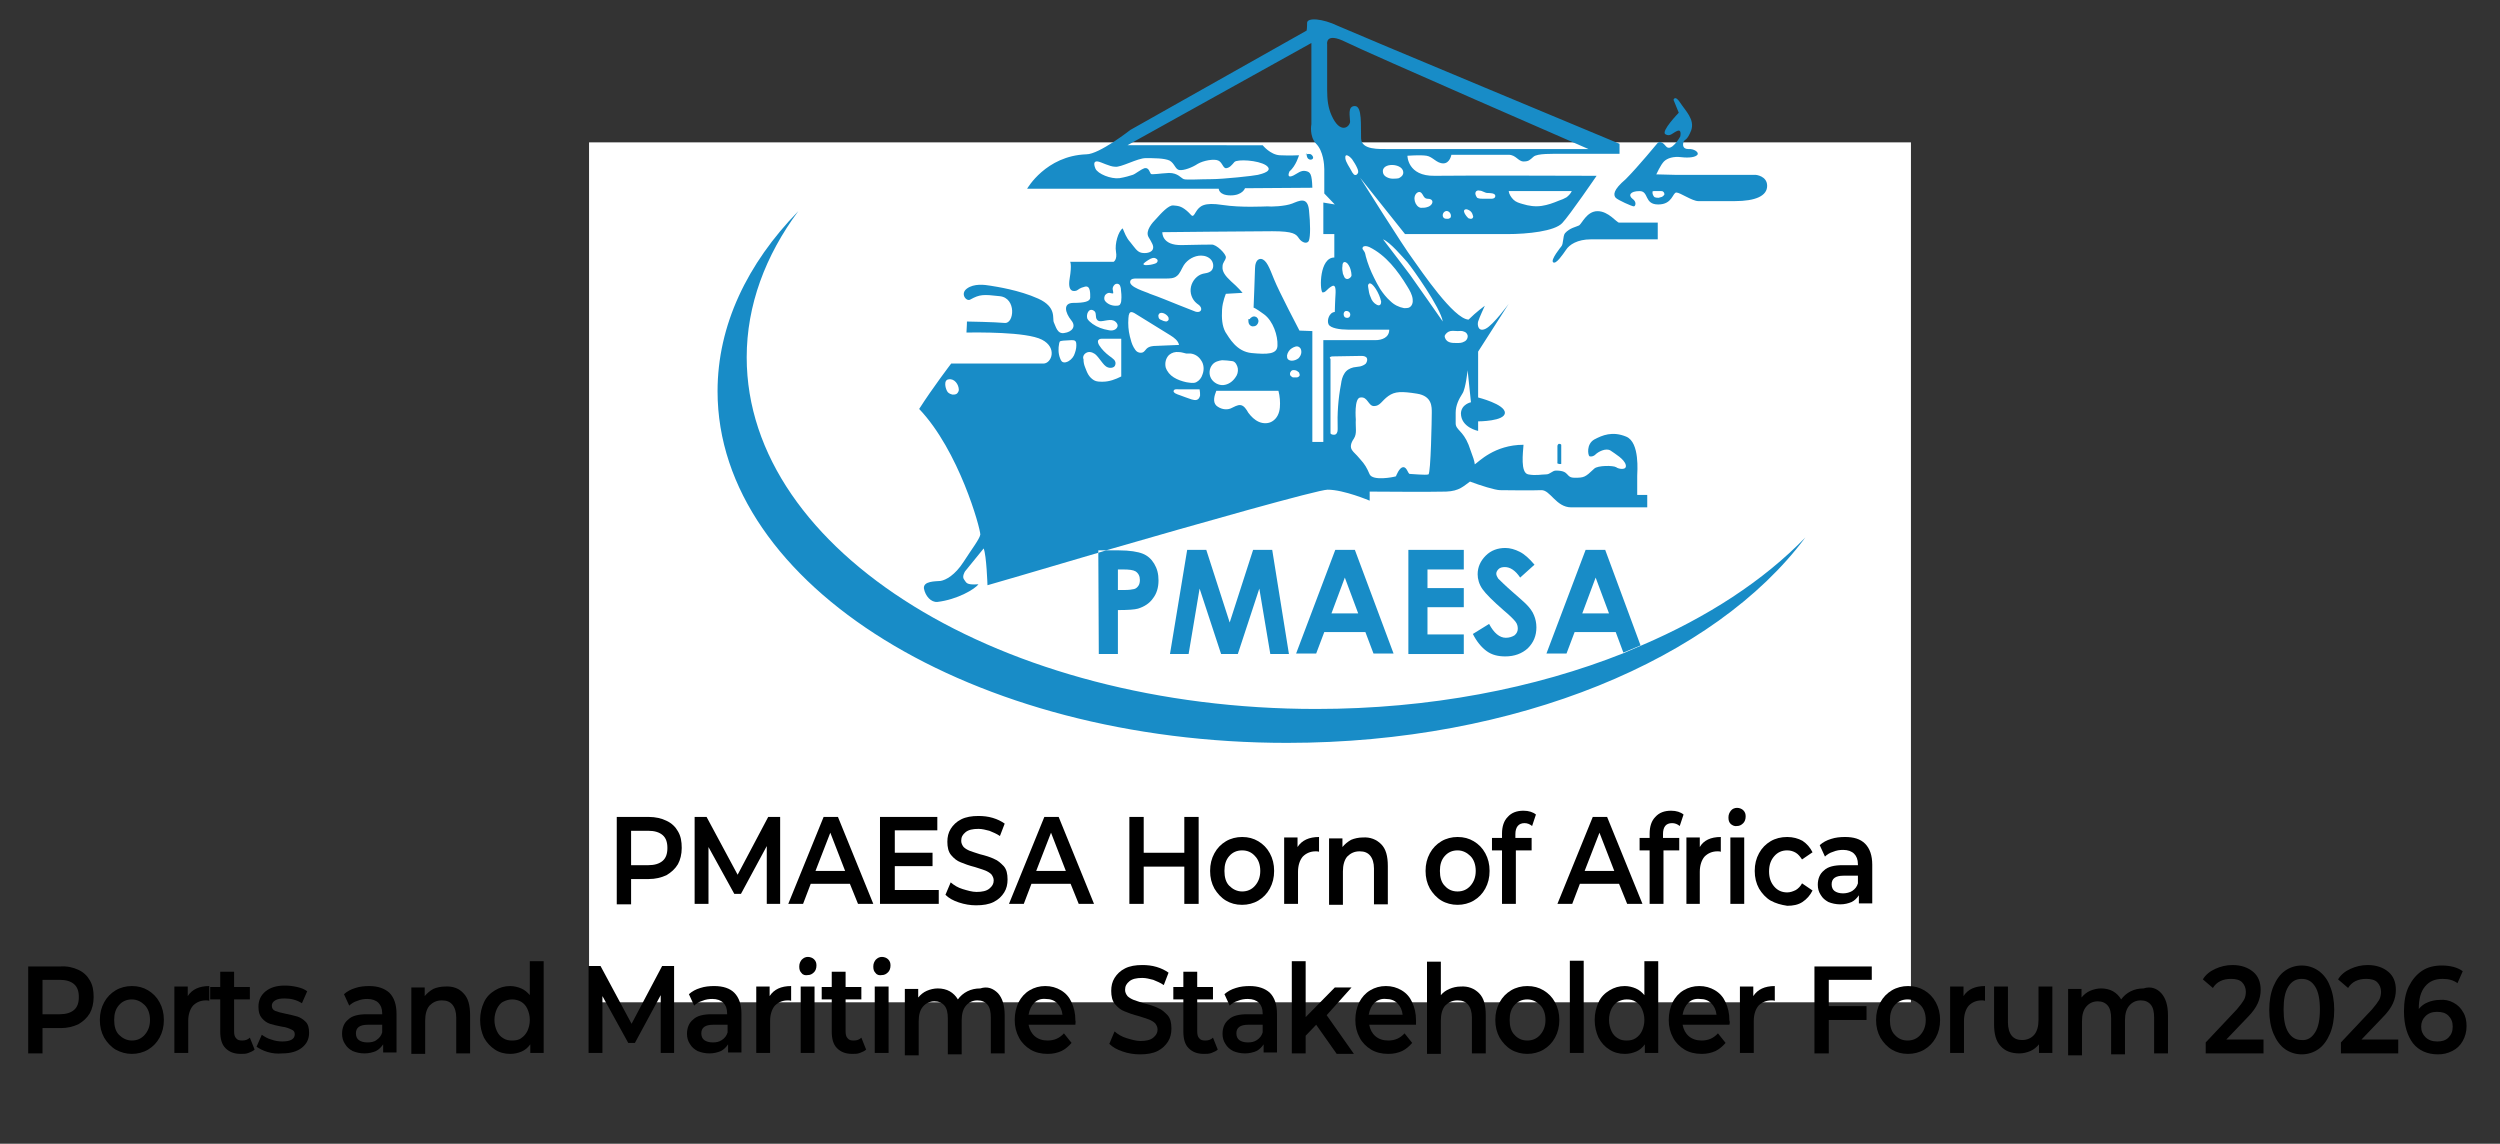 <?xml version="1.0" encoding="utf-8"?>
<!-- Generator: Adobe Illustrator 26.0.0, SVG Export Plug-In . SVG Version: 6.00 Build 0)  -->
<svg version="1.1" id="Layer_1" xmlns="http://www.w3.org/2000/svg" xmlns:xlink="http://www.w3.org/1999/xlink" x="0px" y="0px"
	 viewBox="0 0 523.3 239.4" style="enable-background:new 0 0 523.3 239.4;" xml:space="preserve">
<rect x="0" y="0" width="523.3" height="239.4" fill="#333333" stroke="none"/>
<style type="text/css">
	.st0{fill:#FFFFFF;}
	.st1{fill:#188CC7;}
</style>
<rect x="123.3" y="29.8" class="st0" width="276.7" height="180"/>
<g>
	<g>
		<path class="st1" d="M201.7,117.6c-1.8,2.8-3.7,3.8-4.8,4c-1.1,0.1-3.7,0-3.5,1.6c0.3,1.6,1.5,2.9,2.8,2.8
			c4.2-0.5,7.9-2.7,8.6-3.7c-2.7,0.2-2.5-0.4-3-1s0.2-1.7,0.2-1.7l3.9-4.8c0.6,1.5,0.8,7.7,0.8,7.7s10.4-3,23.2-6.8v-0.5h1.6
			c19.7-5.7,44.4-12.7,46.4-12.7c3.4,0,8.8,2.3,8.8,2.3v-1.9c0,0,13.2,0.1,16,0s3.7-1.2,5-2.1c2.1,0.8,5.3,1.8,6.3,1.8
			s6.7,0.1,8.6,0s3.1,3.6,6.3,3.6c3.2,0,15.9,0,15.9,0v-2.6h-2.1c0,0,0-3.3,0-4s0.6-7-2.3-8.2s-5-0.3-6.7,0.6c-1.7,1-1.3,3.3-1,3.5
			c0.3,0.1,0.8,0.1,1.3-0.4s2.1-1.4,3.1-0.8c1,0.7,2.9,1.8,3.2,3c0.3,1.2-1.5,0.9-2,0.5c-0.6-0.4-3.9-0.4-4.6,0.3
			c-1.9,1.8-2.1,1.9-4.1,1.9s-0.9-1.5-3.9-1.5c-0.8,0-1.2,0.8-2.1,0.8c-1,0-2.1,0.3-3.7,0c-1.7-0.3-1.1-4.6-1-6.2
			c-6.1,0-9.4,3.6-10.2,4.1c-0.1-0.8-0.2-1.1-1.3-4.1c-1.2-3-2.7-3.1-2.7-4.5c0-1.3,0-0.6,0-2.2s0.7-2.9,1.4-4
			c0.7-1,1.1-4.9,1.1-4.9l0.7,6.7c0,0-2,0.4-2.1,2.3c0,3,3.6,3.7,3.6,3.7v-2c0,0,5.6,0,5.6-1.8s-5.6-3.2-5.6-3.2v-9.6l6.4-10
			c0,0-3.2,4.4-4.8,5.2c-1.6,0.8-1.8-0.8-1.6-1.5c0.2-0.7,1.4-3.3,1.4-3.3s-1.8,1.3-3.4,2.9c-3.1-0.1-9.9-10.2-11.7-12.7
			c-1.9-2.5-11-17-11-17l9.4,11.8c0,0,17.1,0,21.4,0s9.9-0.6,11.5-2.3s7.2-9.9,7.2-9.9s-28.2-0.1-33.9,0c-5.7,0.1-5.7-4.2-5.7-4.2
			s2.7-0.2,4,0s2.1,1.6,3.5,1.6s1.7-1.8,1.7-1.8s10.4,0,12,0c1.5,0,2,1.4,3.1,1.4s1.3-0.3,2.1-1c0.8-0.7,3.9-0.6,6-0.6s12,0,12,0
			v-2.1c0,0-55.9-23.3-59-24.7c-3.1-1.5-6.4-1.8-6.4-0.6s-0.1,1.6-0.1,1.6l-36.9,20.8c0,0-6.5,5.1-9.2,5.1
			c-8.5,0.3-12.4,7.2-12.4,7.2h40.1c0,0,0,1.4,2.5,1.4s3-1.5,3-1.5s11.3-0.1,14.1-0.1c-0.1-2.9-0.4-3.3-1.4-3.5s-1.7,0.5-2.5,0.9
			s-1.4,0.4-0.9-0.8c1.4-1.2,2-3.4,2-3.4s-2,0.1-4,0s-3.6-2.1-3.6-2.1H236L274.5,9v17c0,0-0.5,2.5,1,4.1c1.5,1.5,1.7,4.4,1.7,5.3
			c0,1,0,5.1,0,5.1l2.2,2.3l-2.4-0.4V49h2.3c0,0,0,3.4,0,4.9c-3.1,0-3.1,6.6-2.5,7.3c0.7,0.1,0.9-0.7,2-1.3s0.7,1.9,0.7,2.6
			c0,0.7-0.1,1.5-0.1,2.8c-1.2,0.1-1.7,1.8-1.3,2.6s2.4,1.1,4,1.1s8.7,0,8.7,0c0,1.7-1.6,2.2-2.9,2.2c-1.2,0-10.9,0-10.9,0v21.3
			h-2.3V69.3l-2.7-0.1c0,0-4.3-8.2-5.3-10.7s-1.6-4.1-2.7-4.3c-1.1-0.1-1.3,1.3-1.3,2s-0.3,8.2-0.3,8.2s0.3,0,2.2,1.4
			c1.9,1.4,2.9,4.5,2.8,6.5c0,1.9-2.2,1.9-5.4,1.6c-3.2-0.3-4.7-3.2-5.5-4.4c-0.7-1.3-0.8-2.9-0.7-4.7c0.1-1.7,0.8-3.3,0.8-3.3
			l3.5-0.2c0,0-1-1.2-2.4-2.4c-1.3-1.2-1.9-2.1-1.8-3.1c0-0.9,0.6-1.2,0.7-1.9s-2-2.8-3-2.7c-1,0-1.8,0-6.2,0.1
			c-4.3,0.1-4.1-2.7-4.1-2.7s18.5-0.2,23-0.2s5,0.6,5.6,1.5s1.8,1.3,2.1,0.4c0.3-0.9,0.3-3.4,0-6.3c-0.3-2.9-2-2-3.5-1.4
			s-4.6,0.7-5.2,0.6c-0.6,0-5.5,0.3-9.4-0.3s-4.8,0.2-5.6,1.5c-0.8,1.4-0.7,0.7-1.9-0.3s-1.8-1-2.8-1.1s-2.6,1.7-3.5,2.7
			c-0.9,0.9-2.4,2.6-1.7,3.9c0.7,1.2,1.2,1.9,0.9,2.6s-1.5,0.9-2.4,0.7s-1.4-1.1-2.3-2.2c-0.9-1-1.2-2-1.6-2.9
			c-0.9,0.6-1.7,3.2-1.4,4.9s-0.5,2.1-0.5,2.1H224c0,0,0.4,0.5-0.1,3.5s1,2.7,1.5,2.5c0.4-0.2,0.5-0.5,1.7-0.8s1.1,1.5,1.1,2.3
			s-1.2,1.1-3.5,1.1s-1.7,2.1-0.5,3.6c1.2,1.4,0.1,2.5-1.4,2.7c-1.5,0.3-1.8-1.4-2.2-2.2c-0.4-0.8,0.7-3.2-3.3-5
			c-4-1.8-8.8-2.5-10-2.7s-3.4-0.5-4.9,0.6s-0.1,2.8,0.7,2.3c2-1.1,2.7-1.1,6.2-0.7c3.5,0.4,3,5.8,1,5.6s-7.9-0.3-7.9-0.3
			s0,0.9-0.1,2.3c2,0,12.5-0.2,15.8,1.5s2,5,0.3,5c-1.6,0-19.3,0-19.3,0s-3.9,5.1-6.7,9.5c8.3,8.7,12.8,24.9,12.8,26.3
			C205,112.9,203.5,114.8,201.7,117.6z M328.8,40c0.1,0,0.1,0,0.2,0c-0.2,0.5-0.7,1-1.1,1.3c-0.5,0.3-1,0.5-1.6,0.7
			c-1.2,0.5-2.3,0.9-3.6,1.1c-1.4,0.2-2.7,0-4-0.4c-0.7-0.2-1.4-0.4-1.9-0.9s-0.9-1.1-1-1.8C315.8,40,328.8,40,328.8,40z
			 M308.9,40.2c0.1-0.3,0.5-0.4,0.8-0.3c0.6,0,1.1,0.5,1.7,0.5c0.4,0,1.6,0,1.6,0.6c0,0.2-0.1,0.4-0.3,0.5c-0.2,0.1-0.4,0.1-0.6,0.1
			c-0.6,0-1.1,0-1.7,0c-0.4,0-0.8,0-1.2-0.2C308.9,41,308.7,40.5,308.9,40.2z M306.9,43.8c0.2,0,0.4,0.1,0.6,0.2
			c0.4,0.2,0.7,0.6,0.8,1.1c0.1,0.2,0.1,0.4-0.1,0.6c-0.1,0.1-0.2,0.1-0.4,0.1c-0.1,0-0.3-0.1-0.4-0.1
			C307,45.4,305.8,43.9,306.9,43.8z M302.6,44.2c0.6-0.2,1.2,0.5,1.1,1.1c0,0.2-0.1,0.3-0.3,0.4c-0.1,0.1-0.3,0.1-0.5,0.1
			s-0.5,0-0.7-0.2C301.8,45.2,302,44.4,302.6,44.2z M296.7,40.3c0.7-0.4,1,0.3,1.3,0.8c0.5,0.8,1,0.3,1.6,0.7
			c0.3,0.2,0.3,0.6,0.1,0.9c-0.2,0.3-0.5,0.5-0.8,0.6c-0.5,0.2-1,0.2-1.5,0.2C296.2,43.3,295.5,41.1,296.7,40.3z M239.8,33.1
			c1.7,0,3.9,0,5,0.5c1.1,0.6,1.2,1.9,2.1,2c0.9,0.1,2.6-0.5,3.8-1.3c1.2-0.7,3.4-1.1,4.3-0.7c0.9,0.4,1,1.7,1.7,1.6
			c0.7-0.1,1.1-0.6,1.7-1.3c0.6-0.6,4.9-0.4,6.6,0.7c1.7,1.2-0.9,1.8-1.7,2c-0.8,0.2-7.3,0.9-9.7,0.9s-5.2,0.2-5.8,0
			s-1.2-1.3-3.1-1.3c-1.9,0.1-3.6,0.4-3.8,0.2s-0.4-1.4-1.3-1.2c-0.9,0.3-1.9,1.2-2.5,1.4s-1.6,0.5-2.8,0.7c-1.8,0.2-4.5-0.9-5-2
			c-0.5-1.2-0.2-1.6,0.5-1.5s2.5,1.1,3.6,1.1C234.6,35.1,238.1,33.1,239.8,33.1z M292.8,37.3c-0.4,0.1-0.9,0.1-1.3,0.1
			s-0.8-0.1-1.2-0.3c-0.4-0.2-0.7-0.5-0.8-0.9c-0.6-2.4,4.7-2.1,4.2,0.2C293.6,36.8,293.2,37.1,292.8,37.3z M278.7,24.1
			c-0.7-1.6-0.9-3.2-0.9-5.3c0-2,0-9.5,0-9.5s-0.5-2.7,3.9-0.5s50.8,22.4,50.8,22.4s-39.5,0-41.7,0s-5.8,0.2-5.9-2.2
			c-0.1-2.5,0.3-6.8-1.3-6.8c-1.6,0-1,2.2-1,3.3C282.5,26.6,280.5,28.2,278.7,24.1z M282.5,66.3c-0.2,0.3-0.7,0.3-1,0.1
			c-0.4-0.4-0.3-1.2,0.2-1.3C282.4,65,282.9,65.7,282.5,66.3z M282,58.4c-0.3,0-0.5-0.2-0.6-0.4s-0.2-0.5-0.3-0.7
			c-0.1-0.5-0.2-1.1-0.1-1.6c0-0.2,0-0.4,0.1-0.6c0.3-0.6,1,0,1.2,0.4c0.2,0.3,0.3,0.6,0.4,0.9c0.1,0.4,0.2,0.8,0.2,1.2
			S282.4,58.4,282,58.4z M283.9,36.6c-0.2,0.1-0.5,0-0.6-0.2c-0.2-0.2-0.3-0.4-0.4-0.6c-0.4-0.8-1.2-1.8-1.3-2.7
			c-0.1-1.2,1-0.3,1.4,0.2c0.4,0.6,0.8,1.2,1.1,1.9c0.1,0.2,0.2,0.5,0.2,0.8C284.3,36.2,284.1,36.5,283.9,36.6z M303.6,69.3
			c0.5-0.1,1,0,1.5,0c0.4,0,0.9-0.1,1.3,0.1c0.4,0.1,0.7,0.4,0.8,0.8c0.1,0.5-0.2,1.1-0.7,1.3c-0.5,0.3-1,0.3-1.6,0.3
			s-1.1,0-1.6-0.2s-0.9-0.7-0.9-1.3C302.6,69.8,303.1,69.4,303.6,69.3z M294.6,54.9c1,1.2,7,9.6,7.4,12.4c-0.5-0.7-5-7.2-6.8-9.7
			c0,0-4.9-6.5-5.7-7.5C291,50.7,293.6,53.8,294.6,54.9z M288.9,63.8c-0.2,0.2-0.5,0.1-0.7,0c-0.6-0.3-1.1-0.9-1.3-1.6
			c-0.3-0.6-0.4-1.3-0.5-2c0-0.2-0.1-0.4,0-0.6c0.4-0.9,1.4,0.6,1.6,0.9c0.5,0.8,0.9,1.7,1.1,2.6C289.1,63.3,289.1,63.6,288.9,63.8z
			 M288.9,60.5c-0.5-0.8-0.9-1.6-1.3-2.4c-0.7-1.4-1.3-2.9-1.7-4.4c-0.1-0.3-0.1-0.7-0.3-1c-0.1-0.2-0.3-0.4-0.4-0.6
			c-0.1-0.8,1-0.6,1.4-0.4c3.5,1.7,6,5,8,8.3c0.5,0.8,1,1.7,1.1,2.6c0.1,0.7-0.1,1.5-0.8,1.8c-0.3,0.1-0.7,0.1-1,0.1
			c-1.1-0.2-2.1-0.7-2.9-1.5C290.2,62.3,289.5,61.4,288.9,60.5z M287.6,85c1.3,0,1.6-1.1,3-2.1s2.8-1,6-0.5s3.1,2.8,3.1,4
			s-0.2,12.7-0.7,12.9c-0.5,0.2-3.5-0.1-3.9-0.1s-0.6-1.5-1.4-1.4c-0.8,0-1.5,1.9-1.5,1.9c-0.6,0.2-4.8,1-5.5-0.4
			c-0.6-1.4-1-2.1-2-3.2c-1-1.2-1.3-1.3-1.7-1.9c-0.4-0.6-0.3-1.4,0.4-2.4c0.7-1.1,0.3-2.3,0.4-4c0,0-0.4-4.6,1-4.6
			C286.3,83,286.4,85,287.6,85z M278.5,74.7c0.2-0.1,0.3-0.1,0.5-0.1c1.9,0,3.8-0.1,5.8-0.1c0.4,0,0.9,0,1.2,0.3
			c0.3,0.3,0.2,0.9-0.1,1.3c-0.3,0.3-0.8,0.5-1.2,0.6c-0.5,0.1-0.9,0.1-1.4,0.2c-0.8,0.2-1.5,0.6-1.9,1.3c-0.4,0.6-0.6,1.4-0.7,2.2
			c-0.6,3.1-0.8,6.2-0.7,9.3c0,0.4,0,0.9-0.4,1.2c-0.3,0.2-1,0.1-1.1-0.2V75.1C278.3,75,278.3,74.8,278.5,74.7z M251.2,82.8
			c-0.1,0.4-0.3,0.8-0.7,0.9s-0.7,0-1.1-0.1c-0.9-0.3-1.7-0.6-2.5-0.9c-0.3-0.1-1.7-0.5-1.1-1.1c0.2-0.2,0.9-0.1,1.1-0.1
			c0.5,0,0.9,0,1.4,0c0.9,0,1.9,0,2.8,0C251.2,82,251.2,82.4,251.2,82.8z M251.7,78.4c-0.2,0.7-0.7,1.3-1.3,1.6
			c-0.6,0.3-1.4,0.1-2.1,0c-0.9-0.2-1.8-0.5-2.6-1s-1.4-1.2-1.7-2.1c-0.2-0.9,0-1.9,0.7-2.6c0.6-0.5,1.3-0.7,2.1-0.6
			c0.5,0,1,0.2,1.5,0.3c0.3,0,0.6,0,0.9,0c0.9,0.1,1.7,0.6,2.2,1.4C252,76.2,252.1,77.4,251.7,78.4z M271.9,78.8
			c-0.1,0.1-0.3,0.2-0.5,0.2s-0.5,0-0.7,0s-0.4-0.2-0.6-0.4c-0.2-0.4,0-0.9,0.4-1.1c0.4-0.1,0.9,0,1.2,0.3c0.2,0.1,0.3,0.3,0.3,0.5
			C272.1,78.4,272.1,78.6,271.9,78.8z M269.4,74.4c0.1-0.6,0.5-1.2,1-1.5s1.1-0.6,1.6-0.2c0.3,0.2,0.4,0.6,0.4,1
			c0,0.5-0.3,1-0.6,1.3c-0.4,0.3-0.9,0.5-1.4,0.5c-0.3,0-0.6-0.1-0.8-0.3C269.4,75,269.4,74.7,269.4,74.4z M267.6,81.8
			c0.3,1.1,0.4,2.4,0.3,3.5c-0.1,1.2-0.6,2.3-1.6,2.9c-0.8,0.5-1.9,0.5-2.8,0.1s-1.6-1.1-2.2-1.9c-0.4-0.7-0.9-1.5-1.6-1.6
			s-1.4,0.4-2.1,0.7c-1,0.4-2.2,0.1-3-0.6c-0.8-0.8-0.4-2.1,0-3.1H267.6z M258,75.6c0.6,0.1,1,0.9,1.1,1.5c0.1,0.7-0.1,1.4-0.5,1.9
			c-0.6,0.9-1.5,1.5-2.5,1.6s-2.1-0.5-2.6-1.4s-0.4-2.1,0.3-2.9c0.5-0.6,1.3-0.8,2-0.9C256.4,75.4,257.3,75.5,258,75.6z M240.1,54.6
			c0.5-0.3,1-0.7,1.6-0.6c0.3,0.1,0.7,0.3,0.6,0.7c-0.1,0.3-0.3,0.4-0.6,0.5c-0.6,0.2-1.2,0.3-1.9,0.3
			C238.8,55.4,239.7,54.9,240.1,54.6z M236.6,58.8c0.2-0.5,0.8-0.5,1.3-0.5c2,0,4.1,0,6.1,0c0.8,0,1.7,0,2.3-0.5
			c0.7-0.5,1-1.5,1.5-2.3c0.8-1.2,2.2-2,3.6-2c0.8,0,1.7,0.3,2.2,1s0.5,1.8-0.2,2.3c-0.4,0.3-1,0.4-1.6,0.5
			c-1.2,0.3-2.2,1.4-2.5,2.7s0.2,2.7,1.2,3.5c0.2,0.2,0.5,0.3,0.7,0.6c0.2,0.2,0.3,0.6,0.2,0.8c-0.1,0.3-0.4,0.4-0.7,0.4
			s-0.6-0.1-0.8-0.2c-1.1-0.4-2.2-0.9-3.3-1.3c-2-0.8-3.9-1.6-5.9-2.3C240,61.1,236.1,60.1,236.6,58.8z M244.5,67.1
			c-0.1,0.1-0.3,0.2-0.4,0.2c-0.2,0-0.3-0.1-0.5-0.1c-0.2-0.1-0.5-0.2-0.7-0.3c-0.2-0.1-0.4-0.3-0.4-0.6c-0.1-0.2,0-0.5,0.2-0.7
			c0.6-0.4,1.7,0.3,1.9,0.9C244.6,66.7,244.7,66.9,244.5,67.1z M238.2,66c2.3,1.4,4.5,2.8,6.8,4.2c0.8,0.5,1.6,1.1,1.8,2
			c-1.6,0.1-3.2,0.1-4.8,0.2c-0.7,0-1.5,0.1-2,0.6c-0.3,0.3-0.5,0.7-0.9,0.8c-0.4,0.1-0.8,0-1.1-0.2s-0.5-0.6-0.7-0.9
			c-0.4-0.7-0.6-1.5-0.8-2.3c-0.3-1.2-0.4-2.5-0.3-3.8C236.3,64.7,237.1,65.3,238.2,66z M231.5,61.6c0.2-0.2,0.5-0.3,0.7-0.3
			s0.7,0.2,0.8,0.1c0.1-0.1-0.1-0.7-0.1-0.9c0-0.3,0.1-0.6,0.4-0.9c0.2-0.2,0.6-0.3,0.9-0.1c0.3,0.2,0.3,0.5,0.4,0.8
			c0.1,0.9,0.2,1.7,0.1,2.6c0,0.3-0.1,0.6-0.3,0.9c-0.2,0.2-0.6,0.2-0.9,0.2c-0.4,0-0.9-0.1-1.3-0.3s-0.8-0.5-1-0.9
			C231.1,62.5,231.1,61.9,231.5,61.6z M228.9,65c0.8,0.4,0.2,1.4,0.8,2c0.4,0.4,1.1,0.2,1.7,0.1c0.6-0.1,1.2-0.2,1.7,0
			s1,0.8,0.8,1.3c-0.1,0.3-0.4,0.6-0.8,0.7c-0.3,0.1-0.7,0.1-1.1,0c-1.2-0.2-2.3-0.6-3.3-1.3c-0.4-0.3-0.9-0.7-1.1-1.1
			C227.3,65.8,227.9,64.4,228.9,65z M227.3,73.9c0.6-0.4,1.3-0.2,1.9,0.2c0.5,0.4,0.9,1,1.3,1.5c0.4,0.5,0.8,1.1,1.4,1.3
			c0.5,0.2,1.3,0.1,1.5-0.4c0.2-0.4,0.1-0.9-0.2-1.2c-0.3-0.3-0.7-0.6-1-0.8c-0.8-0.6-1.6-1.4-2.1-2.2c-0.2-0.3-0.4-0.8-0.2-1.1
			c0.2-0.3,0.6-0.3,0.9-0.3c1.3,0,2.5,0,3.9,0v0.4v7.5c-1.2,0.6-2.5,1.1-3.9,1.1c-0.6,0-1.3,0-1.8-0.3s-0.9-0.7-1.2-1.2
			s-0.5-1.1-0.7-1.6s-0.3-1-0.3-1.6C226.6,74.8,226.8,74.2,227.3,73.9z M221.7,71.9c0.1-0.6,0.3-0.5,0.9-0.6c0.6,0,1.1-0.1,1.7-0.1
			c0.3,0,0.6,0,0.8,0.2s0.2,0.6,0.2,0.9c0,0.7-0.2,1.4-0.5,2.1c-0.3,0.6-0.9,1.2-1.6,1.4c-0.3,0.1-0.6,0.1-0.9-0.1
			c-0.2-0.2-0.3-0.4-0.4-0.7C221.5,74,221.5,72.9,221.7,71.9z M200.3,82.4c-0.3,0.2-0.6,0.2-0.9,0.2c-0.4-0.1-0.7-0.2-1-0.5
			c-0.5-0.6-1-2.6,0.2-2.7c1.2-0.2,2.1,1.1,2.1,2.2C200.7,81.9,200.5,82.2,200.3,82.4z"/>
		<path class="st1" d="M273.5,32.3c0,0.3,0.1,0.7,0.3,0.9c0.3,0.3,0.8,0.3,1,0s-0.1-0.7-0.4-0.9C274.1,32.2,273.8,32.2,273.5,32.3z"
			/>
		<path class="st1" d="M273.3,32.3c0.1,0,0.1,0,0.2,0c0-0.1,0-0.1,0-0.2L273.3,32.3z"/>
		<path class="st1" d="M261.5,67.9c0.2,0.3,0.6,0.5,0.9,0.4c0.5,0,0.9-0.4,1-0.9s-0.2-1-0.6-1.1c-0.4-0.2-1,0.1-1.2,0.5h-0.3
			C261.3,67.2,261.3,67.6,261.5,67.9z"/>
		<path class="st1" d="M325.9,96.9c0.2,0.2,0.6,0.3,0.9,0.2v-4c-0.1-0.2-0.4-0.2-0.5-0.2c-0.2,0.1-0.3,0.3-0.3,0.5v3.5H325.9z"/>
		<path class="st1" d="M333,50.1c1.6,0,14,0,14,0v-3.5c0,0-7.6,0-8.1,0s-2.2-2.4-4.5-2.4s-3.3,2.7-3.9,3s-1.9,0.5-2.9,1.6
			c-0.5,0.6-0.3,2.3-0.8,2.8c0,0-2.3,2.8-1.7,3.3c0.6,0.5,2-1.6,2.7-2.6C328.5,51.2,330.2,50.1,333,50.1z"/>
		<path class="st1" d="M338.2,41.4c0.5,0.5,3.4,1.8,3.8,1.8c0.3,0,0.7-0.9-0.3-1.6c-0.9-0.7-0.5-1.6,1.5-1.6s0.9,2.8,3.9,2.8
			s3-2.5,3.8-2.5s3.3,1.8,4.6,1.8c1.2,0,3.1,0,7.6,0c4.4,0,6.8-1.1,6.8-3.2c0-2.1-2.4-2.3-2.4-2.3s-8.4,0-16.9,0l-3.9-0.1
			c0,0,0.9-2,1.6-2.7s2-1.1,3.6-0.9c1.7,0.2,3,0,3.4-0.5s-0.7-1.3-1.9-1.2c-1.2,0-1.2-0.9-1-1.5s0.7-0.1,1.6-2.4
			c0.8-2.3-1.2-4.1-2.3-5.8c-1.1-1.7-1.4-0.6-1.4-0.6l1.1,2.7c0,0-3.8,3.9-2.8,4.5s1.5-0.3,2.5-0.7c1-0.4,0.6,1.2,0.6,1.2
			s-1.9,3.4-3,2s-1.7-0.7-1.7-0.7s-4.2,5.1-6.7,7.6C337.6,39.8,337.7,40.8,338.2,41.4z M346.2,40c0.5,0,1,0,1.5,0
			c0.1,0,0.3,0,0.4,0.1c0.2,0.1,0.3,0.4,0.3,0.6c-0.1,0.2-0.3,0.4-0.5,0.5s-0.5,0.1-0.7,0.2c-0.3,0-0.5,0-0.8-0.1
			c-0.2-0.1-0.3-0.3-0.4-0.5s-0.1-0.4-0.1-0.6C345.9,40,346,40,346.2,40z"/>
		<path class="st1" d="M339.9,136.7c-18.6,7.4-40.7,11.7-64.4,11.7c-65.8,0-119.2-32.9-119.2-73.6c0-10.9,3.9-21.3,10.8-30.6
			c-10.7,11-16.9,23.9-16.9,37.7c0,40.6,53.4,73.6,119.2,73.6c48.1,0,89.6-17.6,108.5-43c-8.7,9-20.5,16.7-34.3,22.6"/>
		<path class="st1" d="M230,136.9h4v-9.2c2.1,0,3.5-0.1,4.2-0.3c1.3-0.4,2.4-1.1,3.1-2.1c0.8-1,1.2-2.3,1.2-3.8
			c0-1.4-0.3-2.5-0.9-3.5c-0.6-1-1.4-1.7-2.4-2.1s-2.7-0.7-5-0.7h-2.7c-0.5,0.2-1,0.3-1.6,0.5L230,136.9L230,136.9z M234,119.2h1.1
			c1.2,0,2.1,0.1,2.6,0.4c0.6,0.4,0.9,1,0.9,1.8c0,0.5-0.1,0.9-0.3,1.2c-0.2,0.3-0.5,0.6-0.9,0.7s-1.1,0.2-2.1,0.2H234V119.2z"/>
		<polygon class="st1" points="257.4,130.3 252.5,115.1 248.5,115.1 244.9,136.9 248.8,136.9 251.1,123.2 255.6,136.9 259.1,136.9 
			263.6,123.2 265.9,136.9 269.8,136.9 266.3,115.1 262.3,115.1 		"/>
		<path class="st1" d="M279.5,115.1l-8.2,21.7h4.2l1.7-4.5h8.6l1.7,4.5h4.2l-8.1-21.7C283.6,115.1,279.5,115.1,279.5,115.1z
			 M278.7,128.4l2.8-7.5l2.8,7.5H278.7z"/>
		<polygon class="st1" points="306.4,119.2 306.4,115.1 294.8,115.1 294.8,136.9 306.4,136.9 306.4,132.8 298.8,132.8 298.8,127.1 
			306.4,127.1 306.4,123.1 298.8,123.1 298.8,119.2 		"/>
		<path class="st1" d="M315.2,133.5c-1.3,0-2.5-1-3.5-2.9l-3.4,2.1c0.8,1.6,1.8,2.8,2.9,3.6s2.4,1.1,3.9,1.1c1.9,0,3.5-0.6,4.7-1.7
			c1.2-1.2,1.8-2.6,1.8-4.4c0-0.9-0.2-1.8-0.5-2.5c-0.3-0.8-0.9-1.6-1.7-2.4c-0.3-0.3-1.3-1.2-2.8-2.5c-1.6-1.4-2.6-2.4-3-2.8
			c-0.2-0.3-0.4-0.7-0.4-1c0-0.4,0.2-0.7,0.5-1s0.8-0.4,1.3-0.4c1.1,0,2.2,0.7,3.2,2.2l3-2.7c-1.1-1.3-2.1-2.2-3.1-2.7s-2-0.8-3-0.8
			c-1.6,0-3,0.5-4.1,1.6s-1.7,2.4-1.7,3.9c0,1,0.3,2.1,1,3.1s2.2,2.5,4.5,4.5c1.2,1,2,1.8,2.4,2.3s0.5,1,0.5,1.5s-0.2,1-0.7,1.4
			C316.5,133.3,315.9,133.5,315.2,133.5z"/>
		<path class="st1" d="M336,115.1h-4.1l-8.2,21.7h4.2l1.7-4.5h8.6l1.6,4.3c1.2-0.5,2.4-1,3.6-1.5L336,115.1z M331.2,128.4l2.8-7.5
			l2.8,7.5H331.2z"/>
	</g>
</g>
<g>
	<g>
		<path d="M139.5,171.8c1.1,0.5,1.9,1.3,2.4,2.2c0.6,1,0.8,2.1,0.8,3.5c0,1.3-0.3,2.5-0.8,3.4c-0.6,1-1.4,1.7-2.4,2.3
			c-1.1,0.5-2.3,0.8-3.7,0.8h-3.7v5.3h-3V171h6.7C137.2,171,138.5,171.3,139.5,171.8z M138.7,180.2c0.7-0.6,1-1.5,1-2.7
			s-0.3-2.1-1-2.7c-0.7-0.6-1.7-0.9-3-0.9h-3.6v7.2h3.6C137,181.1,138,180.8,138.7,180.2z"/>
		<path d="M160.5,189.2l0-12.1l-5.4,10h-1.4l-5.4-9.8v11.9h-2.9V171h2.5l6.5,12.1l6.4-12.1h2.5l0,18.2H160.5z"/>
		<path d="M177.9,185h-8.2l-1.6,4.2h-3.1l7.4-18.2h3l7.4,18.2h-3.2L177.9,185z M176.9,182.3l-3.1-8l-3.1,8H176.9z"/>
		<path d="M196.5,186.4v2.8h-12.3V171h12v2.8h-8.9v4.7h7.9v2.8h-7.9v5H196.5z"/>
		<path d="M200.7,188.9c-1.2-0.4-2.1-0.9-2.8-1.6l1.1-2.6c0.7,0.6,1.5,1.1,2.5,1.4s2,0.6,2.9,0.6c1.2,0,2.1-0.2,2.7-0.7
			s0.9-1,0.9-1.7c0-0.5-0.2-0.9-0.5-1.3c-0.3-0.3-0.8-0.6-1.3-0.8c-0.5-0.2-1.2-0.4-2.1-0.7c-1.2-0.3-2.3-0.7-3-1
			c-0.8-0.3-1.4-0.8-2-1.5s-0.8-1.7-0.8-2.8c0-1,0.2-1.9,0.7-2.7c0.5-0.8,1.2-1.5,2.2-2c1-0.5,2.2-0.7,3.6-0.7c1,0,2,0.1,3,0.4
			c1,0.3,1.8,0.7,2.5,1.2l-1,2.6c-0.7-0.5-1.5-0.8-2.2-1.1c-0.8-0.2-1.5-0.4-2.3-0.4c-1.2,0-2.1,0.2-2.7,0.7c-0.6,0.5-0.9,1-0.9,1.8
			c0,0.5,0.2,0.9,0.5,1.3c0.3,0.3,0.8,0.6,1.3,0.8c0.5,0.2,1.2,0.4,2.1,0.7c1.2,0.3,2.2,0.6,3,1c0.8,0.3,1.4,0.9,2,1.5
			c0.6,0.7,0.8,1.6,0.8,2.8c0,1-0.2,1.9-0.7,2.7s-1.2,1.5-2.2,2c-1,0.5-2.2,0.7-3.7,0.7C203.1,189.5,201.9,189.3,200.7,188.9z"/>
		<path d="M224.1,185h-8.2l-1.6,4.2h-3.1l7.4-18.2h3l7.4,18.2h-3.2L224.1,185z M223.1,182.3l-3.1-8l-3.1,8H223.1z"/>
		<path d="M250.9,171v18.2h-3v-7.8h-8.5v7.8h-3V171h3v7.5h8.5V171H250.9z"/>
		<path d="M256.6,188.5c-1-0.6-1.8-1.5-2.4-2.5c-0.6-1.1-0.9-2.3-0.9-3.7c0-1.4,0.3-2.6,0.9-3.7c0.6-1.1,1.4-1.9,2.4-2.5
			c1-0.6,2.2-0.9,3.4-0.9c1.3,0,2.4,0.3,3.4,0.9c1,0.6,1.8,1.4,2.4,2.5c0.6,1.1,0.9,2.3,0.9,3.7c0,1.4-0.3,2.6-0.9,3.7
			c-0.6,1.1-1.4,1.9-2.4,2.5c-1,0.6-2.2,0.9-3.4,0.9C258.7,189.4,257.6,189.1,256.6,188.5z M262.7,185.4c0.7-0.8,1.1-1.8,1.1-3.1
			s-0.4-2.4-1.1-3.1c-0.7-0.8-1.6-1.2-2.7-1.2s-2,0.4-2.7,1.2s-1,1.8-1,3.1s0.3,2.4,1,3.1s1.6,1.2,2.7,1.2S262,186.2,262.7,185.4z"
			/>
		<path d="M276.1,175.2v3.1c-0.2-0.1-0.5-0.1-0.7-0.1c-1.1,0-2,0.4-2.7,1.1c-0.6,0.7-1,1.8-1,3.2v6.7h-2.9v-13.9h2.8v2
			C272.5,175.9,274,175.2,276.1,175.2z"/>
		<path d="M289.1,176.7c1,1,1.4,2.5,1.4,4.6v8h-2.9v-7.5c0-1.2-0.3-2.1-0.8-2.7c-0.5-0.6-1.2-0.9-2.2-0.9c-1.1,0-1.9,0.4-2.6,1.1
			c-0.6,0.7-0.9,1.8-0.9,3.1v7h-2.9v-13.9h2.8v1.8c0.5-0.6,1.1-1.1,1.8-1.5c0.7-0.3,1.6-0.5,2.5-0.5
			C286.8,175.2,288.1,175.7,289.1,176.7z"/>
		<path d="M301.7,188.5c-1-0.6-1.8-1.5-2.4-2.5c-0.6-1.1-0.9-2.3-0.9-3.7c0-1.4,0.3-2.6,0.9-3.7c0.6-1.1,1.4-1.9,2.4-2.5
			s2.2-0.9,3.4-0.9c1.3,0,2.4,0.3,3.4,0.9s1.8,1.4,2.4,2.5c0.6,1.1,0.9,2.3,0.9,3.7c0,1.4-0.3,2.6-0.9,3.7c-0.6,1.1-1.4,1.9-2.4,2.5
			s-2.2,0.9-3.4,0.9C303.9,189.4,302.7,189.1,301.7,188.5z M307.8,185.4c0.7-0.8,1.1-1.8,1.1-3.1s-0.4-2.4-1.1-3.1s-1.6-1.2-2.7-1.2
			s-2,0.4-2.7,1.2c-0.7,0.8-1,1.8-1,3.1s0.3,2.4,1,3.1c0.7,0.8,1.6,1.2,2.7,1.2S307.1,186.2,307.8,185.4z"/>
		<path d="M317.2,174.6v0.8h3.4v2.6h-3.3v11.2h-2.9V178h-2.1v-2.6h2.1v-0.9c0-1.5,0.4-2.7,1.2-3.5c0.8-0.9,1.9-1.3,3.3-1.3
			c1.1,0,2,0.3,2.6,0.8l-0.8,2.4c-0.5-0.4-1-0.6-1.6-0.6C317.9,172.3,317.2,173.1,317.2,174.6z"/>
		<path d="M338.9,185h-8.2l-1.6,4.2h-3.1l7.4-18.2h3l7.4,18.2h-3.2L338.9,185z M337.9,182.3l-3.1-8l-3.1,8H337.9z"/>
		<path d="M348.1,174.6v0.8h3.4v2.6h-3.3v11.2h-2.9V178h-2.1v-2.6h2.1v-0.9c0-1.5,0.4-2.7,1.2-3.5c0.8-0.9,1.9-1.3,3.3-1.3
			c1.1,0,2,0.3,2.6,0.8l-0.8,2.4c-0.5-0.4-1-0.6-1.6-0.6C348.7,172.3,348.1,173.1,348.1,174.6z"/>
		<path d="M360.2,175.2v3.1c-0.2-0.1-0.5-0.1-0.7-0.1c-1.1,0-2,0.4-2.7,1.1c-0.6,0.7-1,1.8-1,3.2v6.7H353v-13.9h2.8v2
			C356.6,175.9,358.1,175.2,360.2,175.2z"/>
		<path d="M362.3,172.5c-0.4-0.4-0.5-0.8-0.5-1.4c0-0.6,0.2-1,0.5-1.4s0.8-0.6,1.3-0.6c0.5,0,1,0.2,1.3,0.5c0.4,0.4,0.5,0.8,0.5,1.3
			c0,0.6-0.2,1.1-0.5,1.4c-0.4,0.4-0.8,0.6-1.3,0.6C363.1,173,362.7,172.8,362.3,172.5z M362.2,175.3h2.9v13.9h-2.9V175.3z"/>
		<path d="M370.6,188.5c-1-0.6-1.8-1.5-2.4-2.5c-0.6-1.1-0.9-2.3-0.9-3.7c0-1.4,0.3-2.6,0.9-3.7c0.6-1.1,1.4-1.9,2.4-2.5
			s2.2-0.9,3.5-0.9c1.2,0,2.3,0.3,3.2,0.8c0.9,0.6,1.6,1.4,2.1,2.4l-2.2,1.5c-0.4-0.6-0.8-1.1-1.3-1.4c-0.5-0.3-1.1-0.5-1.8-0.5
			c-1.1,0-2,0.4-2.7,1.2c-0.7,0.8-1.1,1.8-1.1,3.2s0.4,2.4,1.1,3.2c0.7,0.8,1.6,1.2,2.7,1.2c0.6,0,1.2-0.2,1.8-0.5
			c0.5-0.3,1-0.8,1.3-1.4l2.2,1.5c-0.5,1-1.2,1.8-2.1,2.4s-2,0.8-3.2,0.8C372.8,189.4,371.7,189.1,370.6,188.5z"/>
		<path d="M390.4,176.6c1,1,1.5,2.5,1.5,4.4v8.1h-2.8v-1.7c-0.4,0.6-0.9,1.1-1.5,1.4c-0.7,0.3-1.5,0.5-2.4,0.5s-1.8-0.2-2.5-0.5
			c-0.7-0.4-1.2-0.8-1.6-1.5c-0.4-0.6-0.6-1.3-0.6-2.1c0-1.2,0.4-2.3,1.3-3c0.8-0.8,2.2-1.1,3.9-1.1h3.2v-0.2c0-1-0.3-1.7-0.8-2.2
			c-0.5-0.5-1.3-0.8-2.3-0.8c-0.7,0-1.4,0.1-2.1,0.4c-0.7,0.2-1.3,0.6-1.7,1l-1.1-2.4c0.7-0.6,1.4-1,2.4-1.3
			c0.9-0.3,1.9-0.4,2.9-0.4C388,175.2,389.4,175.6,390.4,176.6z M387.7,186.5c0.6-0.4,1-0.9,1.2-1.6v-1.6h-3c-1.7,0-2.5,0.6-2.5,1.8
			c0,0.6,0.2,1.1,0.6,1.4c0.4,0.3,1,0.5,1.8,0.5C386.5,187,387.2,186.8,387.7,186.5z"/>
		<path d="M16.4,203c1.1,0.5,1.9,1.3,2.4,2.2c0.6,1,0.8,2.1,0.8,3.5c0,1.3-0.3,2.5-0.8,3.4c-0.6,1-1.4,1.7-2.4,2.3
			c-1.1,0.5-2.3,0.8-3.7,0.8H8.9v5.3h-3v-18.2h6.7C14.1,202.2,15.3,202.5,16.4,203z M15.5,211.4c0.7-0.6,1-1.5,1-2.7s-0.3-2.1-1-2.7
			c-0.7-0.6-1.7-0.9-3-0.9H8.9v7.2h3.6C13.8,212.3,14.8,212,15.5,211.4z"/>
		<path d="M24.2,219.7c-1-0.6-1.8-1.5-2.4-2.5c-0.6-1.1-0.9-2.3-0.9-3.7c0-1.4,0.3-2.6,0.9-3.7c0.6-1.1,1.4-1.9,2.4-2.5
			c1-0.6,2.2-0.9,3.4-0.9c1.3,0,2.4,0.3,3.4,0.9c1,0.6,1.8,1.4,2.4,2.5c0.6,1.1,0.9,2.3,0.9,3.7c0,1.4-0.3,2.6-0.9,3.7
			c-0.6,1.1-1.4,1.9-2.4,2.5c-1,0.6-2.2,0.9-3.4,0.9C26.4,220.6,25.3,220.3,24.2,219.7z M30.3,216.6c0.7-0.8,1.1-1.8,1.1-3.1
			s-0.4-2.4-1.1-3.1s-1.6-1.2-2.7-1.2s-2,0.4-2.7,1.2s-1,1.8-1,3.1s0.3,2.4,1,3.1s1.6,1.2,2.7,1.2S29.6,217.4,30.3,216.6z"/>
		<path d="M43.8,206.4v3.1c-0.2-0.1-0.5-0.1-0.7-0.1c-1.1,0-2,0.4-2.7,1.1c-0.6,0.7-1,1.8-1,3.2v6.7h-2.9v-13.9h2.8v2
			C40.2,207.1,41.7,206.4,43.8,206.4z"/>
		<path d="M53.3,219.7c-0.3,0.3-0.8,0.5-1.3,0.7c-0.5,0.2-1,0.2-1.6,0.2c-1.4,0-2.4-0.4-3.2-1.2s-1.1-2-1.1-3.5v-6.7h-2.1v-2.6h2.1
			v-3.2h2.9v3.2h3.3v2.6h-3.3v6.6c0,0.7,0.1,1.2,0.4,1.5c0.3,0.4,0.7,0.5,1.3,0.5c0.7,0,1.2-0.2,1.6-0.6L53.3,219.7z"/>
		<path d="M56,220.2c-1-0.3-1.7-0.7-2.3-1.1l1.1-2.5c0.6,0.4,1.2,0.8,2,1c0.8,0.3,1.6,0.4,2.3,0.4c1.7,0,2.6-0.5,2.6-1.5
			c0-0.5-0.2-0.8-0.7-1S60,215,59,214.9c-1-0.2-1.9-0.4-2.5-0.6c-0.6-0.2-1.2-0.6-1.7-1.2c-0.5-0.6-0.7-1.3-0.7-2.4
			c0-1.3,0.5-2.4,1.5-3.2c1-0.8,2.3-1.2,4-1.2c0.9,0,1.7,0.1,2.6,0.3c0.9,0.2,1.6,0.5,2.1,0.9l-1.1,2.5c-1.1-0.7-2.3-1-3.6-1
			c-0.9,0-1.5,0.1-2,0.4s-0.7,0.7-0.7,1.1c0,0.5,0.2,0.9,0.7,1.1c0.5,0.2,1.2,0.4,2.2,0.6c1,0.2,1.8,0.4,2.5,0.6
			c0.6,0.2,1.2,0.6,1.7,1.1c0.5,0.5,0.7,1.3,0.7,2.3c0,1.3-0.5,2.3-1.5,3.1c-1,0.8-2.4,1.2-4.1,1.2C58,220.6,57,220.5,56,220.2z"/>
		<path d="M81.5,207.8c1,1,1.5,2.5,1.5,4.4v8.1h-2.8v-1.7c-0.4,0.6-0.9,1.1-1.5,1.4c-0.7,0.3-1.5,0.5-2.4,0.5s-1.8-0.2-2.5-0.5
			c-0.7-0.4-1.2-0.8-1.6-1.5c-0.4-0.6-0.6-1.3-0.6-2.1c0-1.2,0.4-2.3,1.3-3c0.8-0.8,2.2-1.1,3.9-1.1H80v-0.2c0-1-0.3-1.7-0.8-2.2
			c-0.5-0.5-1.3-0.8-2.3-0.8c-0.7,0-1.4,0.1-2.1,0.4c-0.7,0.2-1.3,0.6-1.7,1l-1.1-2.4c0.7-0.6,1.4-1,2.4-1.3
			c0.9-0.3,1.9-0.4,2.9-0.4C79.1,206.4,80.5,206.9,81.5,207.8z M78.8,217.7c0.6-0.4,1-0.9,1.2-1.6v-1.6h-3c-1.7,0-2.5,0.6-2.5,1.8
			c0,0.6,0.2,1.1,0.6,1.4c0.4,0.3,1,0.5,1.8,0.5C77.6,218.2,78.3,218.1,78.8,217.7z"/>
		<path d="M97,207.9c1,1,1.4,2.5,1.4,4.6v8h-2.9v-7.5c0-1.2-0.3-2.1-0.8-2.7c-0.5-0.6-1.2-0.9-2.2-0.9c-1.1,0-1.9,0.4-2.6,1.1
			c-0.6,0.7-0.9,1.8-0.9,3.1v7h-2.9v-13.9h2.8v1.8c0.5-0.6,1.1-1.1,1.8-1.5c0.7-0.3,1.6-0.5,2.5-0.5C94.8,206.4,96.1,206.9,97,207.9
			z"/>
		<path d="M113.8,201.1v19.3H111v-1.8c-0.5,0.7-1.1,1.2-1.8,1.5s-1.5,0.5-2.4,0.5c-1.2,0-2.3-0.3-3.2-0.9s-1.7-1.4-2.3-2.5
			c-0.5-1.1-0.8-2.3-0.8-3.7s0.3-2.6,0.8-3.7c0.5-1.1,1.3-1.9,2.3-2.5c1-0.6,2-0.9,3.2-0.9c0.8,0,1.6,0.2,2.3,0.5s1.3,0.8,1.8,1.4
			v-7.1H113.8z M109.1,217.3c0.6-0.4,1-0.9,1.3-1.5c0.3-0.7,0.5-1.4,0.5-2.3c0-0.9-0.2-1.6-0.5-2.3c-0.3-0.7-0.8-1.2-1.3-1.5
			s-1.2-0.5-1.9-0.5c-0.7,0-1.3,0.2-1.9,0.5s-1,0.9-1.3,1.5c-0.3,0.7-0.5,1.4-0.5,2.3c0,0.9,0.2,1.6,0.5,2.3
			c0.3,0.7,0.8,1.2,1.3,1.5c0.6,0.4,1.2,0.5,1.9,0.5C107.9,217.8,108.6,217.7,109.1,217.3z"/>
		<path d="M138.3,220.4l0-12.1l-5.4,10h-1.4l-5.4-9.8v11.9h-2.9v-18.2h2.5l6.5,12.1l6.4-12.1h2.5l0,18.2H138.3z"/>
		<path d="M153.7,207.8c1,1,1.5,2.5,1.5,4.4v8.1h-2.8v-1.7c-0.4,0.6-0.9,1.1-1.5,1.4c-0.7,0.3-1.5,0.5-2.4,0.5s-1.8-0.2-2.5-0.5
			c-0.7-0.4-1.2-0.8-1.6-1.5c-0.4-0.6-0.6-1.3-0.6-2.1c0-1.2,0.4-2.3,1.3-3c0.8-0.8,2.2-1.1,3.9-1.1h3.2v-0.2c0-1-0.3-1.7-0.8-2.2
			c-0.5-0.5-1.3-0.8-2.3-0.8c-0.7,0-1.4,0.1-2.1,0.4c-0.7,0.2-1.3,0.6-1.7,1l-1.1-2.4c0.7-0.6,1.4-1,2.4-1.3
			c0.9-0.3,1.9-0.4,2.9-0.4C151.4,206.4,152.8,206.9,153.7,207.8z M151.1,217.7c0.6-0.4,1-0.9,1.2-1.6v-1.6h-3
			c-1.7,0-2.5,0.6-2.5,1.8c0,0.6,0.2,1.1,0.6,1.4c0.4,0.3,1,0.5,1.8,0.5C149.9,218.2,150.5,218.1,151.1,217.7z"/>
		<path d="M165.6,206.4v3.1c-0.2-0.1-0.5-0.1-0.7-0.1c-1.1,0-2,0.4-2.7,1.1c-0.6,0.7-1,1.8-1,3.2v6.7h-2.9v-13.9h2.8v2
			C162,207.1,163.5,206.4,165.6,206.4z"/>
		<path d="M167.8,203.7c-0.4-0.4-0.5-0.8-0.5-1.4c0-0.6,0.2-1,0.5-1.4c0.4-0.4,0.8-0.6,1.3-0.6s1,0.2,1.3,0.5
			c0.4,0.4,0.5,0.8,0.5,1.3c0,0.6-0.2,1.1-0.5,1.4c-0.4,0.4-0.8,0.6-1.3,0.6C168.6,204.2,168.1,204.1,167.8,203.7z M167.6,206.5h2.9
			v13.9h-2.9V206.5z"/>
		<path d="M181.3,219.7c-0.3,0.3-0.8,0.5-1.3,0.7c-0.5,0.2-1,0.2-1.6,0.2c-1.4,0-2.4-0.4-3.2-1.2s-1.1-2-1.1-3.5v-6.7h-2.1v-2.6h2.1
			v-3.2h2.9v3.2h3.3v2.6h-3.3v6.6c0,0.7,0.1,1.2,0.4,1.5c0.3,0.4,0.7,0.5,1.3,0.5c0.7,0,1.2-0.2,1.6-0.6L181.3,219.7z"/>
		<path d="M183.3,203.7c-0.4-0.4-0.5-0.8-0.5-1.4c0-0.6,0.2-1,0.5-1.4c0.4-0.4,0.8-0.6,1.3-0.6s1,0.2,1.3,0.5
			c0.4,0.4,0.5,0.8,0.5,1.3c0,0.6-0.2,1.1-0.5,1.4c-0.4,0.4-0.8,0.6-1.3,0.6C184.1,204.2,183.6,204.1,183.3,203.7z M183.1,206.5h2.9
			v13.9h-2.9V206.5z"/>
		<path d="M208.9,207.9c0.9,1,1.4,2.5,1.4,4.6v8h-2.9v-7.5c0-1.2-0.2-2.1-0.7-2.7c-0.5-0.6-1.2-0.9-2.1-0.9c-1,0-1.8,0.4-2.4,1.1
			c-0.6,0.7-0.9,1.7-0.9,3.1v7.1h-2.9v-7.5c0-1.2-0.2-2.1-0.7-2.7c-0.5-0.6-1.2-0.9-2.1-0.9c-1,0-1.8,0.4-2.4,1.1
			c-0.6,0.7-0.9,1.7-0.9,3.1v7.1h-2.9v-13.9h2.8v1.8c0.5-0.6,1.1-1.1,1.8-1.4c0.7-0.3,1.5-0.5,2.3-0.5c0.9,0,1.8,0.2,2.5,0.6
			s1.3,1,1.7,1.7c0.5-0.7,1.2-1.3,2-1.7c0.8-0.4,1.7-0.6,2.7-0.6C206.7,206.4,207.9,206.9,208.9,207.9z"/>
		<path d="M225.1,214.5h-9.8c0.2,1,0.6,1.8,1.3,2.4s1.6,0.9,2.7,0.9c1.4,0,2.5-0.5,3.4-1.5l1.6,2c-0.6,0.7-1.3,1.3-2.1,1.7
			c-0.9,0.4-1.8,0.6-2.9,0.6c-1.4,0-2.6-0.3-3.6-0.9c-1-0.6-1.9-1.5-2.4-2.5c-0.6-1.1-0.9-2.3-0.9-3.7c0-1.4,0.3-2.6,0.8-3.7
			c0.6-1.1,1.3-1.9,2.3-2.5s2.1-0.9,3.3-0.9c1.2,0,2.3,0.3,3.3,0.9c1,0.6,1.7,1.4,2.2,2.5s0.8,2.3,0.8,3.8
			C225.2,213.8,225.1,214.1,225.1,214.5z M216.5,209.9c-0.6,0.6-1,1.4-1.2,2.5h7.1c-0.1-1-0.5-1.8-1.1-2.4c-0.6-0.6-1.4-0.9-2.4-0.9
			C217.9,209,217.1,209.3,216.5,209.9z"/>
		<path d="M235,220.1c-1.2-0.4-2.1-0.9-2.8-1.6l1.1-2.6c0.7,0.6,1.5,1.1,2.5,1.4s2,0.6,2.9,0.6c1.2,0,2.1-0.2,2.7-0.7s0.9-1,0.9-1.7
			c0-0.5-0.2-0.9-0.5-1.3c-0.3-0.3-0.8-0.6-1.3-0.8c-0.5-0.2-1.2-0.4-2.1-0.7c-1.2-0.3-2.3-0.7-3-1c-0.8-0.3-1.4-0.8-2-1.5
			s-0.8-1.7-0.8-2.8c0-1,0.2-1.9,0.7-2.7c0.5-0.8,1.2-1.5,2.2-2c1-0.5,2.2-0.7,3.6-0.7c1,0,2,0.1,3,0.4c1,0.3,1.8,0.7,2.5,1.2
			l-1,2.6c-0.7-0.5-1.5-0.8-2.2-1.1c-0.8-0.2-1.5-0.4-2.3-0.4c-1.2,0-2.1,0.2-2.7,0.7c-0.6,0.5-0.9,1-0.9,1.8c0,0.5,0.2,0.9,0.5,1.3
			c0.3,0.3,0.8,0.6,1.3,0.8c0.5,0.2,1.2,0.4,2.1,0.7c1.2,0.3,2.2,0.6,3,1c0.8,0.3,1.4,0.9,2,1.5c0.6,0.7,0.8,1.6,0.8,2.8
			c0,1-0.2,1.9-0.7,2.7s-1.2,1.5-2.2,2c-1,0.5-2.2,0.7-3.7,0.7C237.4,220.7,236.1,220.5,235,220.1z"/>
		<path d="M254.9,219.7c-0.3,0.3-0.8,0.5-1.3,0.7c-0.5,0.2-1,0.2-1.6,0.2c-1.4,0-2.4-0.4-3.2-1.2s-1.1-2-1.1-3.5v-6.7h-2.1v-2.6h2.1
			v-3.2h2.9v3.2h3.3v2.6h-3.3v6.6c0,0.7,0.1,1.2,0.4,1.5c0.3,0.4,0.7,0.5,1.3,0.5c0.7,0,1.2-0.2,1.6-0.6L254.9,219.7z"/>
		<path d="M265.8,207.8c1,1,1.5,2.5,1.5,4.4v8.1h-2.8v-1.7c-0.4,0.6-0.9,1.1-1.5,1.4c-0.7,0.3-1.5,0.5-2.4,0.5s-1.8-0.2-2.5-0.5
			c-0.7-0.4-1.2-0.8-1.6-1.5c-0.4-0.6-0.6-1.3-0.6-2.1c0-1.2,0.4-2.3,1.3-3c0.8-0.8,2.2-1.1,3.9-1.1h3.2v-0.2c0-1-0.3-1.7-0.8-2.2
			c-0.5-0.5-1.3-0.8-2.3-0.8c-0.7,0-1.4,0.1-2.1,0.4c-0.7,0.2-1.3,0.6-1.7,1l-1.1-2.4c0.7-0.6,1.4-1,2.4-1.3
			c0.9-0.3,1.9-0.4,2.9-0.4C263.4,206.4,264.8,206.9,265.8,207.8z M263.1,217.7c0.6-0.4,1-0.9,1.2-1.6v-1.6h-3
			c-1.7,0-2.5,0.6-2.5,1.8c0,0.6,0.2,1.1,0.6,1.4c0.4,0.3,1,0.5,1.8,0.5C261.9,218.2,262.5,218.1,263.1,217.7z"/>
		<path d="M275.5,214.5l-2.2,2.3v3.7h-2.9v-19.3h2.9v11.7l6.1-6.2h3.5l-5.2,5.8l5.7,8.1h-3.6L275.5,214.5z"/>
		<path d="M296.4,214.5h-9.8c0.2,1,0.6,1.8,1.3,2.4c0.7,0.6,1.6,0.9,2.7,0.9c1.4,0,2.5-0.5,3.4-1.5l1.6,2c-0.6,0.7-1.3,1.3-2.1,1.7
			c-0.9,0.4-1.8,0.6-2.9,0.6c-1.4,0-2.6-0.3-3.6-0.9s-1.9-1.5-2.4-2.5c-0.6-1.1-0.9-2.3-0.9-3.7c0-1.4,0.3-2.6,0.8-3.7
			c0.6-1.1,1.3-1.9,2.3-2.5c1-0.6,2.1-0.9,3.3-0.9c1.2,0,2.3,0.3,3.3,0.9c1,0.6,1.7,1.4,2.2,2.5c0.5,1.1,0.8,2.3,0.8,3.8
			C296.4,213.8,296.4,214.1,296.4,214.5z M287.7,209.9c-0.6,0.6-1,1.4-1.2,2.5h7.1c-0.1-1-0.5-1.8-1.1-2.4c-0.6-0.6-1.4-0.9-2.4-0.9
			C289.2,209,288.4,209.3,287.7,209.9z"/>
		<path d="M309.6,207.9c1,1,1.4,2.5,1.4,4.6v8h-2.9v-7.5c0-1.2-0.3-2.1-0.8-2.7c-0.5-0.6-1.2-0.9-2.2-0.9c-1.1,0-1.9,0.4-2.6,1.1
			c-0.6,0.7-0.9,1.8-0.9,3.1v7h-2.9v-19.3h2.9v7c0.5-0.6,1.1-1,1.8-1.3s1.5-0.5,2.4-0.5C307.3,206.4,308.6,206.9,309.6,207.9z"/>
		<path d="M316.3,219.7c-1-0.6-1.8-1.5-2.4-2.5c-0.6-1.1-0.9-2.3-0.9-3.7c0-1.4,0.3-2.6,0.9-3.7c0.6-1.1,1.4-1.9,2.4-2.5
			s2.2-0.9,3.4-0.9c1.3,0,2.4,0.3,3.4,0.9s1.8,1.4,2.4,2.5c0.6,1.1,0.9,2.3,0.9,3.7c0,1.4-0.3,2.6-0.9,3.7c-0.6,1.1-1.4,1.9-2.4,2.5
			s-2.2,0.9-3.4,0.9C318.5,220.6,317.3,220.3,316.3,219.7z M322.4,216.6c0.7-0.8,1.1-1.8,1.1-3.1s-0.4-2.4-1.1-3.1s-1.6-1.2-2.7-1.2
			s-2,0.4-2.7,1.2c-0.7,0.8-1,1.8-1,3.1s0.3,2.4,1,3.1c0.7,0.8,1.6,1.2,2.7,1.2S321.7,217.4,322.4,216.6z"/>
		<path d="M328.6,201.1h2.9v19.3h-2.9V201.1z"/>
		<path d="M347.1,201.1v19.3h-2.8v-1.8c-0.5,0.7-1.1,1.2-1.8,1.5c-0.7,0.3-1.5,0.5-2.4,0.5c-1.2,0-2.3-0.3-3.2-0.9
			c-1-0.6-1.7-1.4-2.3-2.5c-0.5-1.1-0.8-2.3-0.8-3.7s0.3-2.6,0.8-3.7c0.5-1.1,1.3-1.9,2.3-2.5c1-0.6,2-0.9,3.2-0.9
			c0.8,0,1.6,0.2,2.3,0.5c0.7,0.3,1.3,0.8,1.8,1.4v-7.1H347.1z M342.4,217.3c0.6-0.4,1-0.9,1.3-1.5c0.3-0.7,0.5-1.4,0.5-2.3
			c0-0.9-0.2-1.6-0.5-2.3c-0.3-0.7-0.8-1.2-1.3-1.5c-0.6-0.4-1.2-0.5-1.9-0.5c-0.7,0-1.3,0.2-1.9,0.5c-0.6,0.4-1,0.9-1.3,1.5
			s-0.5,1.4-0.5,2.3c0,0.9,0.2,1.6,0.5,2.3s0.8,1.2,1.3,1.5c0.6,0.4,1.2,0.5,1.9,0.5C341.2,217.8,341.8,217.7,342.4,217.3z"/>
		<path d="M362,214.5h-9.8c0.2,1,0.6,1.8,1.3,2.4c0.7,0.6,1.6,0.9,2.7,0.9c1.4,0,2.5-0.5,3.4-1.5l1.6,2c-0.6,0.7-1.3,1.3-2.1,1.7
			c-0.9,0.4-1.8,0.6-2.9,0.6c-1.4,0-2.6-0.3-3.6-0.9s-1.9-1.5-2.4-2.5c-0.6-1.1-0.9-2.3-0.9-3.7c0-1.4,0.3-2.6,0.8-3.7
			c0.6-1.1,1.3-1.9,2.3-2.5c1-0.6,2.1-0.9,3.3-0.9c1.2,0,2.3,0.3,3.3,0.9c1,0.6,1.7,1.4,2.2,2.5c0.5,1.1,0.8,2.3,0.8,3.8
			C362.1,213.8,362.1,214.1,362,214.5z M353.4,209.9c-0.6,0.6-1,1.4-1.2,2.5h7.1c-0.1-1-0.5-1.8-1.1-2.4c-0.6-0.6-1.4-0.9-2.4-0.9
			C354.8,209,354,209.3,353.4,209.9z"/>
		<path d="M371.5,206.4v3.1c-0.2-0.1-0.5-0.1-0.7-0.1c-1.1,0-2,0.4-2.7,1.1c-0.6,0.7-1,1.8-1,3.2v6.7h-2.9v-13.9h2.8v2
			C367.9,207.1,369.4,206.4,371.5,206.4z"/>
		<path d="M382.8,205.1v5.5h7.9v2.9h-7.9v7h-3v-18.2h12v2.8H382.8z"/>
		<path d="M396,219.7c-1-0.6-1.8-1.5-2.4-2.5c-0.6-1.1-0.9-2.3-0.9-3.7c0-1.4,0.3-2.6,0.9-3.7c0.6-1.1,1.4-1.9,2.4-2.5
			s2.2-0.9,3.4-0.9c1.3,0,2.4,0.3,3.4,0.9s1.8,1.4,2.4,2.5c0.6,1.1,0.9,2.3,0.9,3.7c0,1.4-0.3,2.6-0.9,3.7c-0.6,1.1-1.4,1.9-2.4,2.5
			s-2.2,0.9-3.4,0.9C398.1,220.6,397,220.3,396,219.7z M402,216.6c0.7-0.8,1.1-1.8,1.1-3.1s-0.4-2.4-1.1-3.1s-1.6-1.2-2.7-1.2
			s-2,0.4-2.7,1.2c-0.7,0.8-1,1.8-1,3.1s0.3,2.4,1,3.1c0.7,0.8,1.6,1.2,2.7,1.2S401.3,217.4,402,216.6z"/>
		<path d="M415.5,206.4v3.1c-0.2-0.1-0.5-0.1-0.7-0.1c-1.1,0-2,0.4-2.7,1.1c-0.6,0.7-1,1.8-1,3.2v6.7h-2.9v-13.9h2.8v2
			C411.9,207.1,413.4,206.4,415.5,206.4z"/>
		<path d="M429.6,206.5v13.9h-2.8v-1.8c-0.5,0.6-1.1,1.1-1.8,1.4c-0.7,0.3-1.5,0.5-2.3,0.5c-1.7,0-3-0.5-3.9-1.5
			c-1-1-1.4-2.6-1.4-4.6v-7.9h2.9v7.5c0,1.2,0.3,2.2,0.8,2.8c0.5,0.6,1.2,0.9,2.2,0.9c1,0,1.9-0.4,2.5-1.1c0.6-0.7,0.9-1.8,0.9-3.1
			v-7H429.6z"/>
		<path d="M452.4,207.9c0.9,1,1.4,2.5,1.4,4.6v8h-2.9v-7.5c0-1.2-0.2-2.1-0.7-2.7c-0.5-0.6-1.2-0.9-2.1-0.9c-1,0-1.8,0.4-2.4,1.1
			c-0.6,0.7-0.9,1.7-0.9,3.1v7.1h-2.9v-7.5c0-1.2-0.2-2.1-0.7-2.7c-0.5-0.6-1.2-0.9-2.1-0.9c-1,0-1.8,0.4-2.4,1.1
			c-0.6,0.7-0.9,1.7-0.9,3.1v7.1h-2.9v-13.9h2.8v1.8c0.5-0.6,1.1-1.1,1.8-1.4c0.7-0.3,1.5-0.5,2.3-0.5c0.9,0,1.8,0.2,2.5,0.6
			s1.3,1,1.7,1.7c0.5-0.7,1.2-1.3,2-1.7c0.8-0.4,1.7-0.6,2.7-0.6C450.2,206.4,451.5,206.9,452.4,207.9z"/>
		<path d="M473.8,217.6v2.9h-12.1v-2.3l6.5-6.9c0.7-0.8,1.2-1.5,1.5-2s0.4-1.2,0.4-1.7c0-0.8-0.3-1.5-0.8-2
			c-0.5-0.5-1.3-0.7-2.3-0.7c-1.7,0-3,0.6-3.8,1.9l-2.1-1.8c0.6-1,1.5-1.7,2.6-2.2c1.1-0.5,2.3-0.8,3.6-0.8c1.8,0,3.2,0.5,4.3,1.4
			c1.1,0.9,1.6,2.2,1.6,3.8c0,1-0.2,1.9-0.6,2.8c-0.4,0.9-1.1,1.9-2.2,3l-4.4,4.6H473.8z"/>
		<path d="M478.3,219.6c-1-0.7-1.8-1.8-2.4-3.2c-0.6-1.4-0.9-3.1-0.9-5s0.3-3.6,0.9-5c0.6-1.4,1.4-2.5,2.4-3.2
			c1-0.7,2.2-1.1,3.5-1.1s2.5,0.4,3.5,1.1c1,0.7,1.9,1.8,2.4,3.2c0.6,1.4,0.9,3.1,0.9,5s-0.3,3.6-0.9,5c-0.6,1.4-1.4,2.5-2.4,3.2
			s-2.2,1.1-3.5,1.1S479.3,220.3,478.3,219.6z M484.6,216.1c0.7-1.1,1-2.7,1-4.8s-0.3-3.7-1-4.8c-0.7-1.1-1.6-1.6-2.8-1.6
			c-1.2,0-2.1,0.5-2.8,1.6c-0.7,1.1-1,2.7-1,4.8s0.3,3.7,1,4.8c0.7,1.1,1.6,1.6,2.8,1.6C483,217.8,483.9,217.2,484.6,216.1z"/>
		<path d="M502,217.6v2.9H490v-2.3l6.5-6.9c0.7-0.8,1.2-1.5,1.5-2s0.4-1.2,0.4-1.7c0-0.8-0.3-1.5-0.8-2c-0.5-0.5-1.3-0.7-2.3-0.7
			c-1.7,0-3,0.6-3.8,1.9l-2.1-1.8c0.6-1,1.5-1.7,2.6-2.2c1.1-0.5,2.3-0.8,3.6-0.8c1.8,0,3.2,0.5,4.3,1.4c1.1,0.9,1.6,2.2,1.6,3.8
			c0,1-0.2,1.9-0.6,2.8c-0.4,0.9-1.1,1.9-2.2,3l-4.4,4.6H502z"/>
		<path d="M513.6,209.9c0.9,0.5,1.5,1.1,2,2c0.5,0.8,0.7,1.8,0.7,2.9c0,1.2-0.3,2.2-0.8,3.1c-0.5,0.9-1.2,1.6-2.2,2.1
			s-1.9,0.7-3,0.7c-2.2,0-4-0.8-5.2-2.3c-1.2-1.6-1.9-3.8-1.9-6.7c0-2,0.3-3.8,1-5.2s1.6-2.5,2.8-3.3c1.2-0.8,2.6-1.1,4.2-1.1
			c0.8,0,1.6,0.1,2.4,0.3c0.7,0.2,1.4,0.5,1.9,0.9l-1.1,2.5c-0.8-0.6-1.8-0.9-3.1-0.9c-1.6,0-2.8,0.5-3.7,1.6
			c-0.9,1.1-1.3,2.6-1.3,4.7v0c0.5-0.6,1.1-1.1,1.9-1.4c0.7-0.3,1.6-0.5,2.5-0.5C511.7,209.2,512.7,209.4,513.6,209.9z M512.5,217.2
			c0.6-0.6,0.9-1.3,0.9-2.3c0-1-0.3-1.7-0.9-2.3c-0.6-0.6-1.4-0.8-2.4-0.8c-1,0-1.8,0.3-2.4,0.9c-0.6,0.6-0.9,1.3-0.9,2.2
			c0,0.9,0.3,1.6,0.9,2.2c0.6,0.6,1.4,0.9,2.5,0.9C511.1,218,511.9,217.8,512.5,217.2z"/>
	</g>
</g>
</svg>
